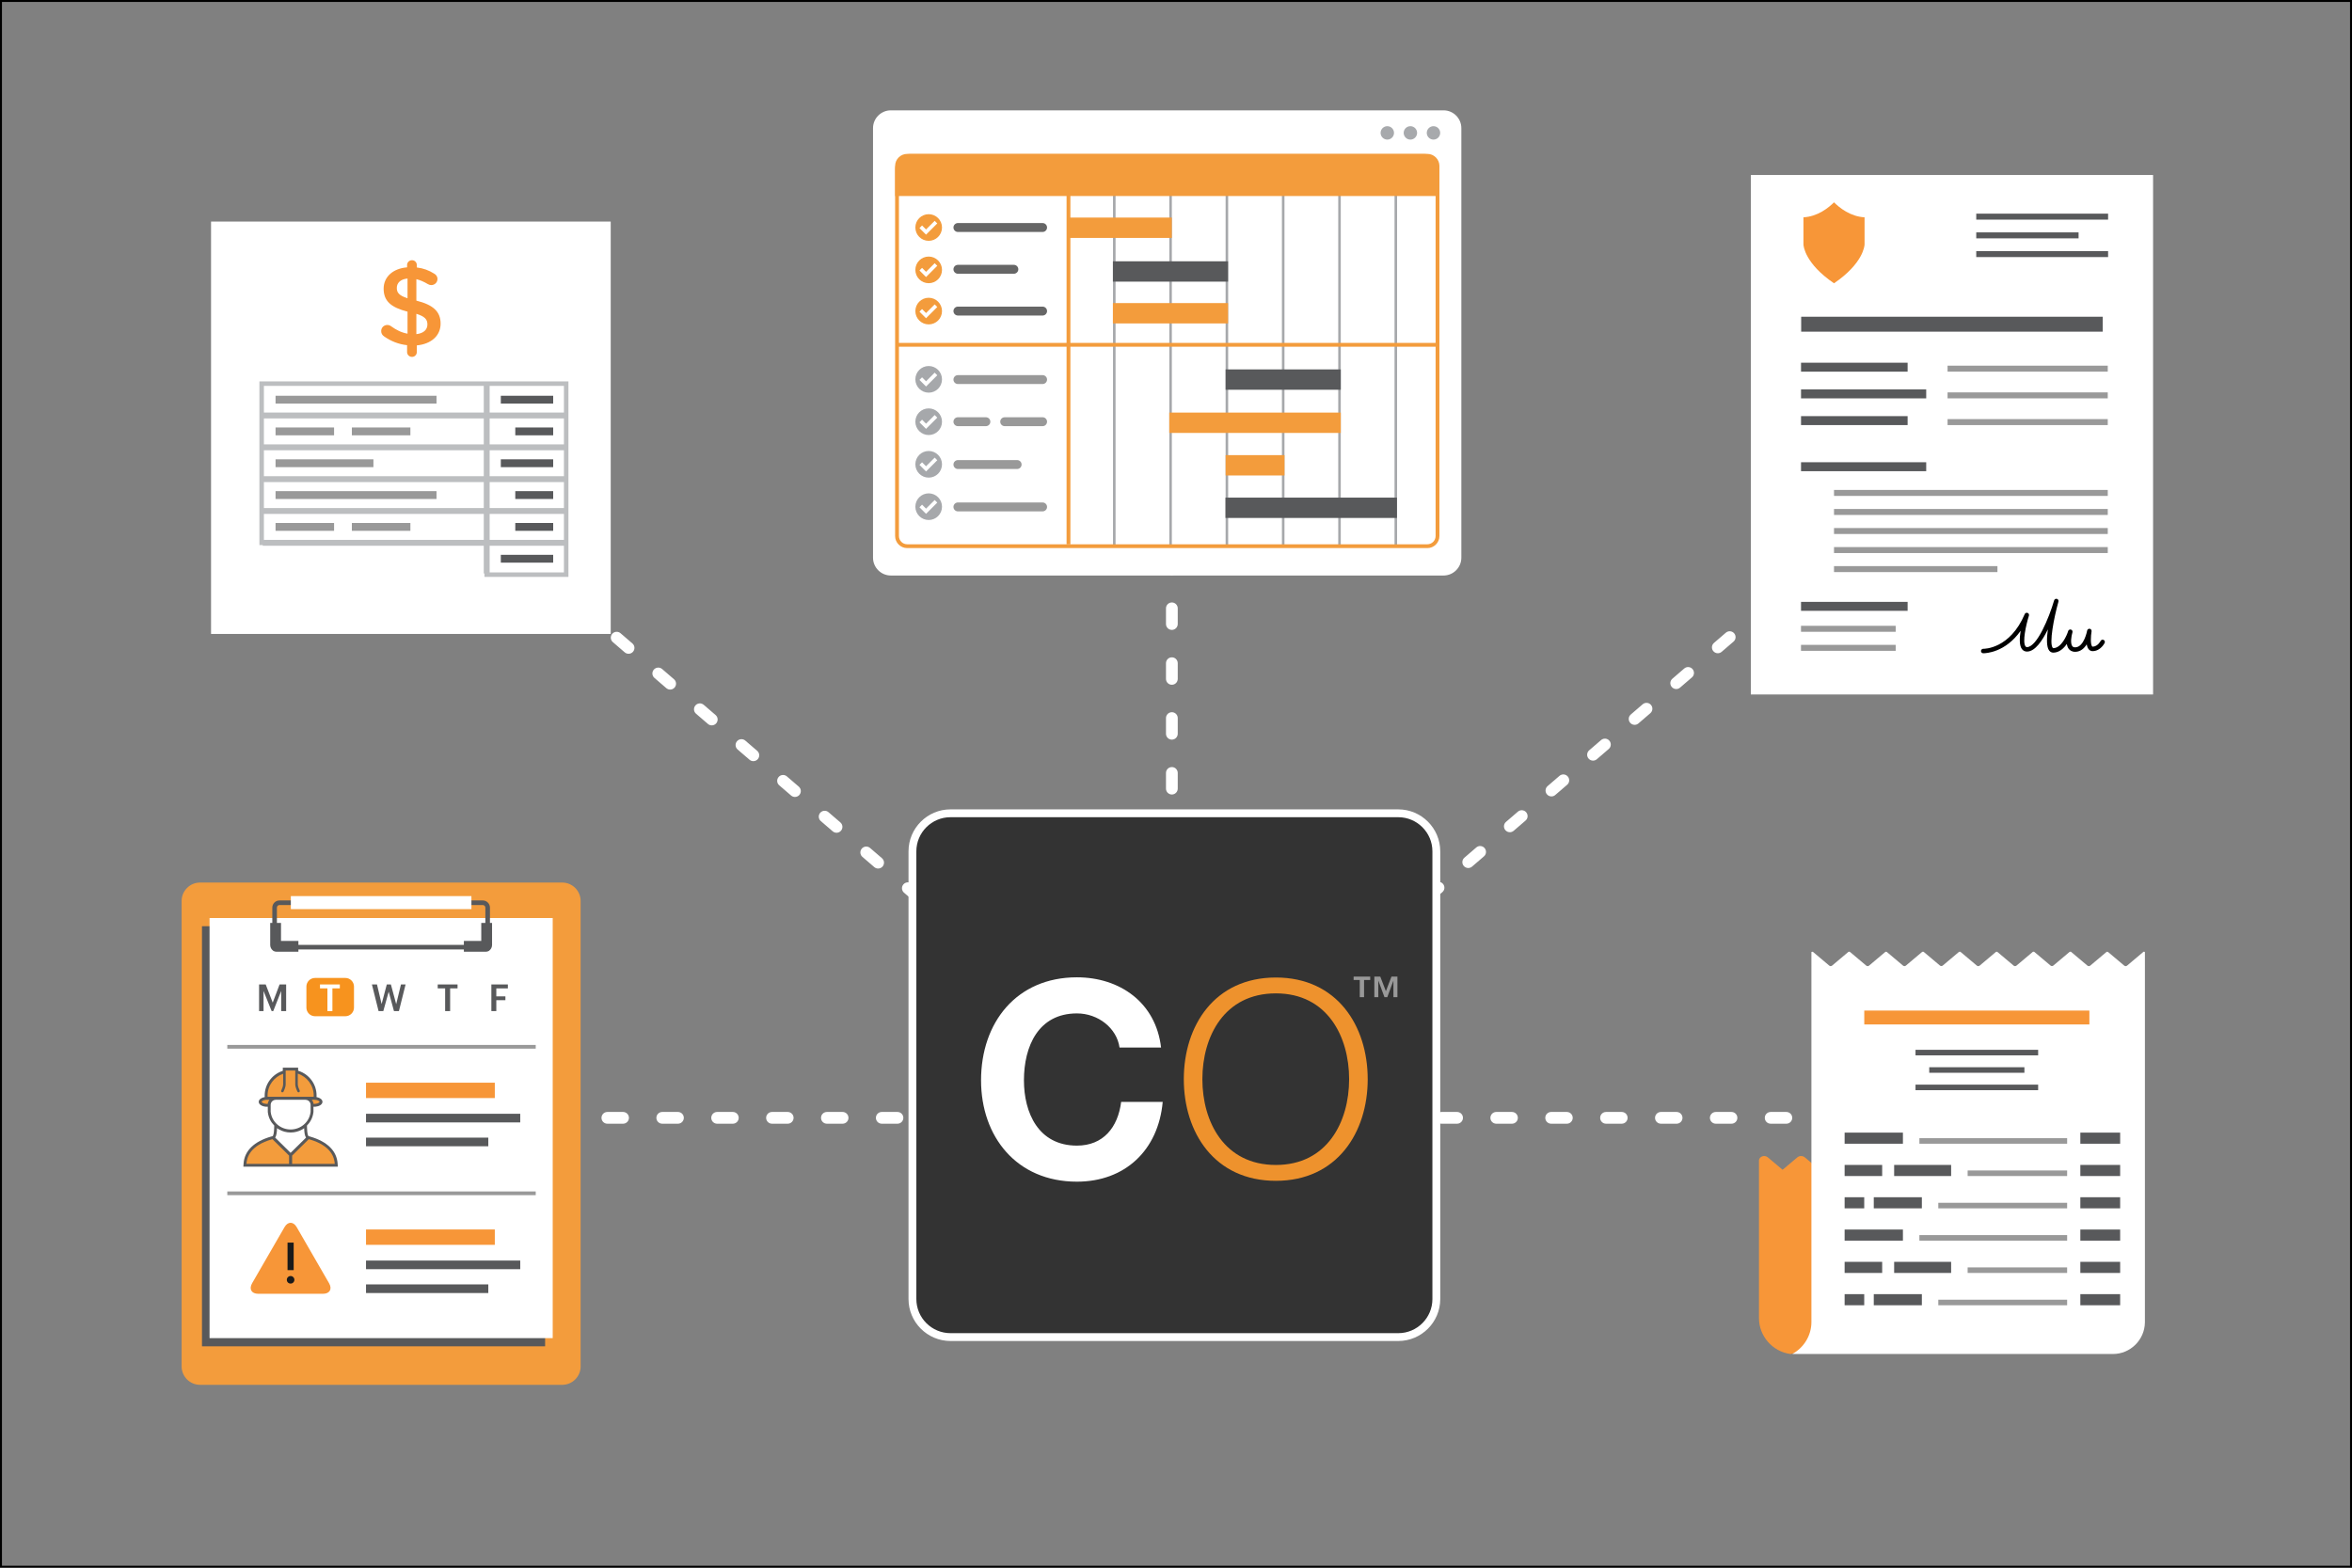 <?xml version="1.0" encoding="utf-8"?>
<!-- Generator: Adobe Illustrator 26.3.1, SVG Export Plug-In . SVG Version: 6.00 Build 0)  -->
<svg version="1.1" id="Layer_1" xmlns="http://www.w3.org/2000/svg" xmlns:xlink="http://www.w3.org/1999/xlink" x="0px" y="0px"
	 viewBox="0 0 600 400" style="enable-background:new 0 0 600 400;" xml:space="preserve">
<rect x="0" y="0" width="600" height="400" fill="#808080" stroke="none"/>
<style type="text/css">
	.st0{fill:#FFFFFF;}
	.st1{fill:#333333;}
	.st2{fill:#EE922D;}
	.st3{fill:#999999;}
	.st4{fill:#58595B;}
	.st5{fill:#F79638;}
	.st6{fill:#F39C3C;}
	.st7{fill:#F7931E;}
	.st8{fill:#1A1A1A;}
	.st9{fill:#3BAEF4;}
	.st10{fill:#BCBEC0;}
	.st11{fill:#A6A8AB;}
	.st12{fill:#666666;}
	.st13{fill:#A7A9AC;}
</style>
<g>
	<g>
		<path d="M600.5,400.5h-601v-401h601V400.5z M0.5,399.5h599V0.5H0.5V399.5z"/>
	</g>
</g>
<g>
	<g>
		<path class="st0" d="M298.29,285.541c-0.347,0-0.695-0.119-0.978-0.363l-3.032-2.609
			c-0.628-0.54-0.699-1.487-0.158-2.115s1.488-0.699,2.115-0.158l3.032,2.609
			c0.628,0.54,0.699,1.487,0.158,2.115C299.13,285.364,298.711,285.541,298.29,285.541z
			 M287.679,276.408c-0.347,0-0.695-0.119-0.978-0.363l-3.032-2.609
			c-0.628-0.54-0.699-1.487-0.158-2.115c0.541-0.627,1.488-0.698,2.115-0.158l3.032,2.609
			c0.628,0.54,0.699,1.487,0.158,2.115C288.52,276.231,288.1,276.408,287.679,276.408z
			 M277.068,267.275c-0.347,0-0.695-0.119-0.979-0.363l-3.031-2.61
			c-0.627-0.541-0.698-1.487-0.158-2.115c0.542-0.629,1.488-0.698,2.116-0.158
			l3.031,2.61c0.627,0.541,0.698,1.487,0.158,2.115
			C277.908,267.099,277.489,267.275,277.068,267.275z M266.457,258.142
			c-0.347,0-0.695-0.119-0.978-0.363l-3.031-2.609c-0.628-0.54-0.699-1.487-0.158-2.115
			c0.541-0.628,1.488-0.699,2.115-0.158l3.031,2.609c0.628,0.54,0.699,1.487,0.158,2.115
			C267.298,257.965,266.878,258.142,266.457,258.142z M255.846,249.009
			c-0.347,0-0.695-0.119-0.978-0.363l-3.031-2.609c-0.628-0.54-0.699-1.487-0.158-2.115
			c0.541-0.627,1.489-0.698,2.115-0.158l3.031,2.609c0.628,0.54,0.699,1.487,0.158,2.115
			C256.687,248.832,256.268,249.009,255.846,249.009z M245.236,239.876
			c-0.347,0-0.695-0.119-0.978-0.363l-3.032-2.609c-0.628-0.54-0.699-1.487-0.158-2.115
			c0.54-0.628,1.488-0.699,2.115-0.158l3.032,2.609c0.628,0.54,0.699,1.487,0.158,2.115
			C246.077,239.699,245.657,239.876,245.236,239.876z M234.625,230.743
			c-0.347,0-0.695-0.119-0.978-0.363l-3.032-2.609c-0.628-0.54-0.699-1.487-0.158-2.115
			s1.488-0.698,2.115-0.158l3.032,2.609c0.628,0.54,0.699,1.487,0.158,2.115
			C235.466,230.566,235.046,230.743,234.625,230.743z M224.014,221.61
			c-0.347,0-0.695-0.119-0.978-0.363l-3.032-2.609c-0.628-0.54-0.699-1.487-0.158-2.115
			s1.489-0.698,2.115-0.158l3.032,2.609c0.628,0.54,0.699,1.487,0.158,2.115
			C224.855,221.434,224.436,221.61,224.014,221.61z M213.403,212.478
			c-0.347,0-0.695-0.119-0.978-0.363l-3.032-2.609c-0.628-0.54-0.699-1.487-0.158-2.115
			c0.541-0.628,1.488-0.699,2.115-0.158l3.032,2.609c0.628,0.54,0.699,1.487,0.158,2.115
			C214.244,212.301,213.825,212.478,213.403,212.478z M202.792,203.345
			c-0.347,0-0.695-0.119-0.978-0.363l-3.032-2.61c-0.628-0.541-0.699-1.487-0.158-2.115
			c0.542-0.628,1.488-0.698,2.115-0.158l3.032,2.61c0.628,0.54,0.699,1.487,0.158,2.115
			C203.633,203.168,203.214,203.345,202.792,203.345z M192.182,194.211
			c-0.347,0-0.695-0.119-0.978-0.363l-3.032-2.609c-0.628-0.54-0.699-1.487-0.158-2.115
			s1.488-0.699,2.115-0.158l3.032,2.609c0.628,0.54,0.699,1.487,0.158,2.115
			C193.022,194.035,192.603,194.211,192.182,194.211z M181.571,185.079
			c-0.347,0-0.695-0.119-0.978-0.363l-3.032-2.609c-0.628-0.54-0.699-1.487-0.158-2.115
			c0.54-0.627,1.488-0.698,2.115-0.158l3.032,2.609c0.628,0.54,0.699,1.487,0.158,2.115
			C182.412,184.902,181.992,185.079,181.571,185.079z M170.96,175.946
			c-0.347,0-0.695-0.12-0.978-0.363l-3.032-2.61c-0.628-0.541-0.699-1.487-0.158-2.115
			c0.541-0.627,1.489-0.697,2.115-0.158l3.032,2.61c0.628,0.541,0.699,1.487,0.158,2.115
			C171.801,175.769,171.381,175.946,170.96,175.946z M160.349,166.812
			c-0.347,0-0.695-0.119-0.978-0.363l-3.032-2.609c-0.628-0.54-0.699-1.487-0.158-2.115
			c0.541-0.627,1.488-0.698,2.115-0.158l3.032,2.609c0.628,0.54,0.699,1.487,0.158,2.115
			C161.19,166.636,160.771,166.812,160.349,166.812z M149.738,157.68
			c-0.347,0-0.695-0.119-0.978-0.363l-3.032-2.609c-0.628-0.54-0.699-1.487-0.158-2.115
			c0.541-0.628,1.488-0.699,2.115-0.158l3.032,2.609c0.628,0.54,0.699,1.487,0.158,2.115
			C150.579,157.503,150.16,157.68,149.738,157.68z"/>
	</g>
</g>
<g>
	<g>
		<path class="st0" d="M300.277,285.405c-0.421,0-0.84-0.177-1.137-0.521
			c-0.541-0.628-0.47-1.574,0.158-2.115l3.032-2.61c0.628-0.542,1.574-0.471,2.115,0.158
			c0.54,0.628,0.47,1.574-0.158,2.115l-3.031,2.61
			C300.972,285.286,300.624,285.405,300.277,285.405z M310.889,276.271
			c-0.422,0-0.841-0.177-1.138-0.521c-0.541-0.628-0.47-1.575,0.158-2.115l3.032-2.609
			c0.63-0.542,1.575-0.468,2.115,0.158c0.541,0.628,0.47,1.575-0.158,2.115
			l-3.032,2.609C311.583,276.152,311.234,276.271,310.889,276.271z M321.5,267.139
			c-0.422,0-0.841-0.177-1.138-0.521c-0.541-0.628-0.47-1.575,0.158-2.115l3.031-2.609
			c0.629-0.542,1.575-0.468,2.115,0.158c0.541,0.628,0.47,1.575-0.158,2.115l-3.031,2.609
			C322.194,267.02,321.846,267.139,321.5,267.139z M332.11,258.006
			c-0.422,0-0.841-0.177-1.138-0.521c-0.541-0.628-0.47-1.575,0.158-2.115l3.032-2.609
			c0.629-0.542,1.576-0.468,2.115,0.158c0.541,0.628,0.47,1.575-0.158,2.115
			l-3.032,2.609C332.805,257.887,332.456,258.006,332.11,258.006z M342.722,248.873
			c-0.422,0-0.841-0.177-1.138-0.521c-0.541-0.628-0.47-1.575,0.158-2.115l3.031-2.609
			c0.63-0.542,1.575-0.468,2.115,0.158c0.541,0.628,0.47,1.575-0.158,2.115l-3.031,2.609
			C343.416,248.754,343.067,248.873,342.722,248.873z M353.332,239.74
			c-0.422,0-0.841-0.177-1.138-0.521c-0.541-0.628-0.47-1.575,0.158-2.115l3.032-2.609
			c0.63-0.542,1.575-0.469,2.115,0.158c0.541,0.628,0.47,1.575-0.158,2.115l-3.032,2.609
			C354.026,239.621,353.678,239.74,353.332,239.74z M363.943,230.607
			c-0.422,0-0.841-0.177-1.138-0.521c-0.541-0.628-0.47-1.575,0.158-2.115l3.031-2.609
			c0.629-0.542,1.575-0.469,2.115,0.158c0.541,0.628,0.47,1.575-0.158,2.115l-3.031,2.609
			C364.638,230.488,364.289,230.607,363.943,230.607z M374.554,221.475
			c-0.422,0-0.841-0.177-1.138-0.521c-0.541-0.628-0.47-1.575,0.158-2.115l3.032-2.609
			c0.629-0.541,1.575-0.469,2.115,0.158c0.541,0.628,0.47,1.575-0.158,2.115l-3.032,2.609
			C375.248,221.355,374.899,221.475,374.554,221.475z M385.165,212.342
			c-0.422,0-0.841-0.177-1.138-0.521c-0.541-0.628-0.47-1.575,0.158-2.115l3.031-2.609
			c0.63-0.541,1.576-0.469,2.115,0.158c0.541,0.628,0.47,1.575-0.158,2.115l-3.031,2.609
			C385.859,212.223,385.511,212.342,385.165,212.342z M395.775,203.209
			c-0.422,0-0.841-0.177-1.138-0.521c-0.541-0.628-0.47-1.575,0.158-2.115l3.032-2.61
			c0.627-0.542,1.574-0.47,2.115,0.158s0.47,1.575-0.158,2.115l-3.032,2.61
			C396.47,203.09,396.121,203.209,395.775,203.209z M406.387,194.076
			c-0.422,0-0.841-0.177-1.138-0.521c-0.541-0.628-0.47-1.575,0.158-2.115l3.031-2.609
			c0.629-0.541,1.575-0.469,2.115,0.158c0.541,0.628,0.47,1.575-0.158,2.115l-3.031,2.609
			C407.081,193.956,406.732,194.076,406.387,194.076z M416.997,184.943
			c-0.422,0-0.841-0.177-1.138-0.521c-0.541-0.628-0.47-1.575,0.158-2.116l3.032-2.609
			c0.629-0.542,1.576-0.469,2.115,0.158c0.541,0.628,0.47,1.575-0.158,2.116l-3.032,2.609
			C417.691,184.824,417.343,184.943,416.997,184.943z M427.608,175.81
			c-0.422,0-0.841-0.177-1.138-0.521c-0.541-0.628-0.47-1.575,0.158-2.115l3.031-2.609
			c0.63-0.541,1.575-0.468,2.115,0.158c0.541,0.628,0.47,1.575-0.158,2.115l-3.031,2.609
			C428.303,175.69,427.954,175.81,427.608,175.81z M438.219,166.677
			c-0.422,0-0.841-0.177-1.138-0.521c-0.541-0.628-0.47-1.575,0.158-2.116l3.032-2.609
			c0.629-0.542,1.575-0.468,2.115,0.158c0.541,0.628,0.47,1.575-0.158,2.116
			l-3.032,2.609C438.913,166.558,438.564,166.677,438.219,166.677z M448.83,157.544
			c-0.422,0-0.841-0.177-1.138-0.521c-0.541-0.628-0.47-1.575,0.158-2.115l3.031-2.609
			c0.629-0.541,1.575-0.468,2.115,0.158c0.541,0.628,0.47,1.575-0.158,2.115l-3.031,2.609
			C449.524,157.424,449.176,157.544,448.83,157.544z"/>
	</g>
</g>
<g>
	<g>
		<path class="st0" d="M298.944,286.719c-0.829,0-1.5-0.672-1.5-1.5v-4c0-0.828,0.671-1.5,1.5-1.5
			s1.5,0.672,1.5,1.5v4C300.444,286.047,299.772,286.719,298.944,286.719z M298.944,272.719
			c-0.829,0-1.5-0.672-1.5-1.5v-4c0-0.828,0.671-1.5,1.5-1.5s1.5,0.672,1.5,1.5v4
			C300.444,272.047,299.772,272.719,298.944,272.719z M298.944,258.719c-0.829,0-1.5-0.672-1.5-1.5v-4
			c0-0.828,0.671-1.5,1.5-1.5s1.5,0.672,1.5,1.5v4C300.444,258.047,299.772,258.719,298.944,258.719z
			 M298.944,244.719c-0.829,0-1.5-0.672-1.5-1.5v-4c0-0.828,0.671-1.5,1.5-1.5s1.5,0.672,1.5,1.5v4
			C300.444,244.047,299.772,244.719,298.944,244.719z M298.944,230.719c-0.829,0-1.5-0.672-1.5-1.5v-4
			c0-0.828,0.671-1.5,1.5-1.5s1.5,0.672,1.5,1.5v4C300.444,230.047,299.772,230.719,298.944,230.719z
			 M298.944,216.719c-0.829,0-1.5-0.672-1.5-1.5v-4c0-0.828,0.671-1.5,1.5-1.5s1.5,0.672,1.5,1.5v4
			C300.444,216.047,299.772,216.719,298.944,216.719z M298.944,202.719c-0.829,0-1.5-0.672-1.5-1.5v-4
			c0-0.829,0.671-1.5,1.5-1.5s1.5,0.671,1.5,1.5v4C300.444,202.047,299.772,202.719,298.944,202.719z
			 M298.944,188.719c-0.829,0-1.5-0.671-1.5-1.5v-4c0-0.829,0.671-1.5,1.5-1.5s1.5,0.671,1.5,1.5v4
			C300.444,188.047,299.772,188.719,298.944,188.719z M298.944,174.719c-0.829,0-1.5-0.671-1.5-1.5v-4
			c0-0.829,0.671-1.5,1.5-1.5s1.5,0.671,1.5,1.5v4C300.444,174.047,299.772,174.719,298.944,174.719z
			 M298.944,160.719c-0.829,0-1.5-0.671-1.5-1.5v-4c0-0.829,0.671-1.5,1.5-1.5s1.5,0.671,1.5,1.5v4
			C300.444,160.047,299.772,160.719,298.944,160.719z M298.944,146.719c-0.829,0-1.5-0.671-1.5-1.5v-4
			c0-0.829,0.671-1.5,1.5-1.5s1.5,0.671,1.5,1.5v4C300.444,146.047,299.772,146.719,298.944,146.719z
			 M298.944,132.719c-0.829,0-1.5-0.671-1.5-1.5v-4c0-0.829,0.671-1.5,1.5-1.5s1.5,0.671,1.5,1.5v4
			C300.444,132.047,299.772,132.719,298.944,132.719z M298.944,118.719c-0.829,0-1.5-0.671-1.5-1.5v-4
			c0-0.829,0.671-1.5,1.5-1.5s1.5,0.671,1.5,1.5v4C300.444,118.047,299.772,118.719,298.944,118.719z
			 M298.944,104.719c-0.829,0-1.5-0.671-1.5-1.5v-1.241c0-0.829,0.671-1.5,1.5-1.5s1.5,0.671,1.5,1.5
			v1.241C300.444,104.047,299.772,104.719,298.944,104.719z"/>
	</g>
</g>
<g>
	<g>
		<path class="st0" d="M298.944,286.719h-4c-0.829,0-1.5-0.672-1.5-1.5s0.671-1.5,1.5-1.5h4
			c0.829,0,1.5,0.672,1.5,1.5S299.772,286.719,298.944,286.719z M284.944,286.719h-4
			c-0.829,0-1.5-0.672-1.5-1.5s0.671-1.5,1.5-1.5h4c0.829,0,1.5,0.672,1.5,1.5
			S285.772,286.719,284.944,286.719z M270.944,286.719h-4c-0.829,0-1.5-0.672-1.5-1.5s0.671-1.5,1.5-1.5h4
			c0.829,0,1.5,0.672,1.5,1.5S271.772,286.719,270.944,286.719z M256.944,286.719h-4
			c-0.829,0-1.5-0.672-1.5-1.5s0.671-1.5,1.5-1.5h4c0.829,0,1.5,0.672,1.5,1.5
			S257.772,286.719,256.944,286.719z M242.944,286.719h-4c-0.829,0-1.5-0.672-1.5-1.5s0.671-1.5,1.5-1.5h4
			c0.829,0,1.5,0.672,1.5,1.5S243.772,286.719,242.944,286.719z M228.944,286.719h-4
			c-0.829,0-1.5-0.672-1.5-1.5s0.671-1.5,1.5-1.5h4c0.829,0,1.5,0.672,1.5,1.5
			S229.772,286.719,228.944,286.719z M214.944,286.719h-4c-0.829,0-1.5-0.672-1.5-1.5s0.671-1.5,1.5-1.5h4
			c0.829,0,1.5,0.672,1.5,1.5S215.772,286.719,214.944,286.719z M200.944,286.719h-4
			c-0.829,0-1.5-0.672-1.5-1.5s0.671-1.5,1.5-1.5h4c0.829,0,1.5,0.672,1.5,1.5
			S201.772,286.719,200.944,286.719z M186.944,286.719h-4c-0.829,0-1.5-0.672-1.5-1.5s0.671-1.5,1.5-1.5h4
			c0.829,0,1.5,0.672,1.5,1.5S187.772,286.719,186.944,286.719z M172.944,286.719h-4
			c-0.829,0-1.5-0.672-1.5-1.5s0.671-1.5,1.5-1.5h4c0.829,0,1.5,0.672,1.5,1.5
			S173.772,286.719,172.944,286.719z M158.944,286.719h-4c-0.829,0-1.5-0.672-1.5-1.5s0.671-1.5,1.5-1.5h4
			c0.829,0,1.5,0.672,1.5,1.5S159.772,286.719,158.944,286.719z M144.944,286.719h-4
			c-0.829,0-1.5-0.672-1.5-1.5s0.671-1.5,1.5-1.5h4c0.829,0,1.5,0.672,1.5,1.5
			S145.772,286.719,144.944,286.719z M130.944,286.719h-4c-0.829,0-1.5-0.672-1.5-1.5s0.671-1.5,1.5-1.5h4
			c0.829,0,1.5,0.672,1.5,1.5S131.772,286.719,130.944,286.719z M116.944,286.719h-2.117
			c-0.829,0-1.5-0.672-1.5-1.5s0.671-1.5,1.5-1.5h2.117c0.829,0,1.5,0.672,1.5,1.5
			S117.772,286.719,116.944,286.719z"/>
	</g>
</g>
<g>
	<g>
		<path class="st0" d="M483.704,286.719h-4c-0.828,0-1.5-0.672-1.5-1.5s0.672-1.5,1.5-1.5h4
			c0.828,0,1.5,0.672,1.5,1.5S484.532,286.719,483.704,286.719z M469.704,286.719h-4
			c-0.828,0-1.5-0.672-1.5-1.5s0.672-1.5,1.5-1.5h4c0.828,0,1.5,0.672,1.5,1.5
			S470.532,286.719,469.704,286.719z M455.704,286.719h-4c-0.828,0-1.5-0.672-1.5-1.5s0.672-1.5,1.5-1.5h4
			c0.828,0,1.5,0.672,1.5,1.5S456.532,286.719,455.704,286.719z M441.704,286.719h-4
			c-0.828,0-1.5-0.672-1.5-1.5s0.672-1.5,1.5-1.5h4c0.828,0,1.5,0.672,1.5,1.5
			S442.532,286.719,441.704,286.719z M427.704,286.719h-4c-0.828,0-1.5-0.672-1.5-1.5s0.672-1.5,1.5-1.5h4
			c0.828,0,1.5,0.672,1.5,1.5S428.532,286.719,427.704,286.719z M413.704,286.719h-4
			c-0.828,0-1.5-0.672-1.5-1.5s0.672-1.5,1.5-1.5h4c0.828,0,1.5,0.672,1.5,1.5
			S414.532,286.719,413.704,286.719z M399.704,286.719h-4c-0.828,0-1.5-0.672-1.5-1.5s0.672-1.5,1.5-1.5h4
			c0.828,0,1.5,0.672,1.5,1.5S400.532,286.719,399.704,286.719z M385.704,286.719h-4
			c-0.828,0-1.5-0.672-1.5-1.5s0.672-1.5,1.5-1.5h4c0.828,0,1.5,0.672,1.5,1.5
			S386.532,286.719,385.704,286.719z M371.704,286.719h-4c-0.828,0-1.5-0.672-1.5-1.5s0.672-1.5,1.5-1.5h4
			c0.828,0,1.5,0.672,1.5,1.5S372.532,286.719,371.704,286.719z M357.704,286.719h-4
			c-0.828,0-1.5-0.672-1.5-1.5s0.672-1.5,1.5-1.5h4c0.828,0,1.5,0.672,1.5,1.5
			S358.532,286.719,357.704,286.719z M343.704,286.719h-4c-0.828,0-1.5-0.672-1.5-1.5s0.672-1.5,1.5-1.5h4
			c0.828,0,1.5,0.672,1.5,1.5S344.532,286.719,343.704,286.719z M329.704,286.719h-4
			c-0.828,0-1.5-0.672-1.5-1.5s0.672-1.5,1.5-1.5h4c0.828,0,1.5,0.672,1.5,1.5
			S330.532,286.719,329.704,286.719z M315.704,286.719h-4c-0.828,0-1.5-0.672-1.5-1.5s0.672-1.5,1.5-1.5h4
			c0.828,0,1.5,0.672,1.5,1.5S316.532,286.719,315.704,286.719z M301.704,286.719h-2.117
			c-0.829,0-1.5-0.672-1.5-1.5s0.671-1.5,1.5-1.5h2.117c0.828,0,1.5,0.672,1.5,1.5
			S302.532,286.719,301.704,286.719z"/>
	</g>
</g>
<g>
	<g>
		<g>
			<path class="st1" d="M242.472,341.161c-5.354,0-9.708-4.355-9.708-9.709V217.223
				c0-5.353,4.355-9.708,9.708-9.708h114.23c5.353,0,9.708,4.355,9.708,9.708v114.229
				c0,5.354-4.355,9.709-9.708,9.709H242.472z"/>
		</g>
		<g>
			<path class="st0" d="M356.702,208.514c4.802,0,8.709,3.907,8.709,8.708v114.23
				c0,4.802-3.907,8.709-8.709,8.709H242.472c-4.802,0-8.708-3.907-8.708-8.709V217.222
				c0-4.802,3.907-8.708,8.708-8.708H356.702 M356.702,206.514H242.472
				c-5.904,0-10.708,4.804-10.708,10.708v114.23c0,5.905,4.804,10.709,10.708,10.709h114.23
				c5.905,0,10.709-4.804,10.709-10.709V217.222
				C367.411,211.318,362.607,206.514,356.702,206.514L356.702,206.514z"/>
		</g>
	</g>
</g>
<g>
	<g>
		<path class="st0" d="M274.724,292.307c-9.821,0-13.515-8.36-13.515-16.663
			c0-8.708,3.694-17.069,13.515-17.069c5.43,0,10.173,3.756,10.872,8.707h10.593
			c-1.329-11.496-10.525-17.916-21.465-17.916c-15.398,0-24.456,11.513-24.456,26.278
			c0,14.364,9.059,25.862,24.456,25.862c12.198,0,20.767-7.95,21.885-20.359h-10.599
			C285.18,287.705,281.414,292.307,274.724,292.307z"/>
	</g>
</g>
<g>
	<g>
		<path class="st2" d="M325.48,249.416c-15.684,0-23.489,12.339-23.489,25.936
			c0,13.591,7.805,25.938,23.489,25.938c15.617,0,23.426-12.347,23.426-25.938
			C348.906,261.755,341.098,249.416,325.48,249.416z M325.48,297.243
			c-13.175,0-18.752-11.015-18.752-21.891c0-10.876,5.577-21.891,18.752-21.891
			c13.112,0,18.685,11.014,18.685,21.891C344.165,286.228,338.592,297.243,325.48,297.243z"/>
	</g>
</g>
<g>
	<g>
		<path class="st3" d="M346.879,250.046h-1.568v-0.869h4.235v0.869h-1.568v4.391h-1.1V250.046z
			 M355.466,250.277h-0.024l-1.542,4.161h-0.716l-1.542-4.161h-0.028v4.161h-1.018v-5.26
			h1.518l1.429,3.725l1.427-3.725h1.52v5.26h-1.024V250.277z"/>
	</g>
</g>
<g>
	<g>
		<g>
			<g>
				<rect x="446.637" y="44.651" class="st0" width="102.616" height="132.544"/>
			</g>
		</g>
	</g>
	<g>
		<g>
			<g>
				<rect x="504.144" y="54.515" class="st4" width="33.637" height="1.524"/>
			</g>
		</g>
	</g>
	<g>
		<g>
			<g>
				<rect x="504.144" y="64.069" class="st4" width="33.637" height="1.524"/>
			</g>
		</g>
	</g>
	<g>
		<g>
			<g>
				<rect x="504.144" y="59.292" class="st4" width="26.105" height="1.524"/>
			</g>
		</g>
	</g>
	<g>
		<g>
			<g>
				<rect x="459.445" y="92.546" class="st4" width="27.192" height="2.285"/>
			</g>
		</g>
	</g>
	<g>
		<g>
			<g>
				<rect x="459.445" y="99.361" class="st4" width="31.935" height="2.285"/>
			</g>
		</g>
	</g>
	<g>
		<g>
			<g>
				<rect x="459.445" y="117.941" class="st4" width="31.935" height="2.285"/>
			</g>
		</g>
	</g>
	<g>
		<g>
			<g>
				<rect x="459.445" y="106.177" class="st4" width="27.192" height="2.285"/>
			</g>
		</g>
	</g>
	<g>
		<g>
			<g>
				<rect x="459.445" y="153.57" class="st4" width="27.192" height="2.285"/>
			</g>
		</g>
	</g>
	<g>
		<g>
			<g>
				<rect x="496.829" y="93.302" class="st3" width="40.866" height="1.524"/>
			</g>
		</g>
	</g>
	<g>
		<g>
			<g>
				<rect x="496.829" y="100.118" class="st3" width="40.866" height="1.524"/>
			</g>
		</g>
	</g>
	<g>
		<g>
			<g>
				<rect x="496.829" y="106.938" class="st3" width="40.866" height="1.524"/>
			</g>
		</g>
	</g>
	<g>
		<g>
			<g>
				<rect x="467.859" y="125.01" class="st3" width="69.836" height="1.524"/>
			</g>
		</g>
	</g>
	<g>
		<g>
			<g>
				<rect x="467.859" y="129.868" class="st3" width="69.836" height="1.524"/>
			</g>
		</g>
	</g>
	<g>
		<g>
			<g>
				<rect x="467.859" y="134.727" class="st3" width="69.836" height="1.524"/>
			</g>
		</g>
	</g>
	<g>
		<g>
			<g>
				<rect x="467.859" y="139.585" class="st3" width="69.836" height="1.524"/>
			</g>
		</g>
	</g>
	<g>
		<g>
			<g>
				<rect x="467.859" y="144.444" class="st3" width="41.692" height="1.524"/>
			</g>
		</g>
	</g>
	<g>
		<g>
			<g>
				<rect x="459.436" y="159.679" class="st3" width="24.158" height="1.524"/>
			</g>
		</g>
	</g>
	<g>
		<g>
			<g>
				<rect x="459.436" y="164.538" class="st3" width="24.158" height="1.524"/>
			</g>
		</g>
	</g>
	<g>
		<g>
			<g>
				<path d="M505.965,166.681c-0.025,0-0.043-0-0.054-0
					c-0.315-0.008-0.565-0.269-0.558-0.585c0.007-0.315,0.278-0.549,0.583-0.558l0,0
					c0.28,0.015,6.809,0.019,10.577-8.845c0.119-0.28,0.438-0.419,0.724-0.312
					c0.286,0.106,0.439,0.417,0.347,0.708c-0.775,2.456-1.696,6.757-0.868,7.842
					c0.104,0.137,0.225,0.189,0.416,0.181c2.498-0.096,5.547-7.362,6.882-11.92
					c0.088-0.301,0.404-0.473,0.706-0.389c0.302,0.087,0.478,0.401,0.393,0.703
					c-1.169,4.18-2.395,10.6-1.462,11.782c0.066,0.083,0.116,0.1,0.193,0.094
					c2.011-0.077,3.388-3.176,3.748-4.364c0.002-0.006,0.004-0.013,0.006-0.02
					c0,0,0,0,0,0c0.1-0.289,0.411-0.45,0.706-0.361
					c0.302,0.092,0.472,0.411,0.381,0.713c-0,0-0,0-0,0
					c-0.299,0.99-0.572,2.819-0.032,3.518c0.106,0.137,0.302,0.318,0.789,0.299
					c2.216-0.085,2.987-4.224,2.994-4.266c0-0.001,0-0.001,0-0.002
					c0.054-0.31,0.349-0.516,0.659-0.465c0.31,0.053,0.519,0.347,0.467,0.658
					c-0,0-0,0-0,0c0,0.001-0,0.001-0,0.002
					c-0.211,1.238-0.311,3.313,0.147,3.835c0.048,0.055,0.084,0.077,0.153,0.068
					c1.306-0.05,2-1.442,2.007-1.456c0.138-0.283,0.48-0.402,0.763-0.265
					c0.283,0.137,0.403,0.476,0.267,0.76c-0.04,0.083-0.992,2.026-2.993,2.103
					c-0.417,0.018-0.781-0.142-1.057-0.457c-0.272-0.31-0.432-0.768-0.521-1.281
					c-0.628,1.004-1.542,1.857-2.843,1.907c-0.936,0.036-1.462-0.384-1.738-0.743
					c-0.271-0.351-0.421-0.795-0.493-1.268c-0.783,1.131-1.897,2.169-3.368,2.225
					c-0.455,0.022-0.847-0.165-1.134-0.529c-0.705-0.893-0.658-3.076-0.337-5.409
					c-1.404,2.9-3.24,5.589-5.241,5.666c-0.565,0.025-1.038-0.196-1.369-0.63
					c-0.709-0.929-0.633-2.844-0.332-4.677C511.558,166.503,506.583,166.681,505.965,166.681z"
					/>
			</g>
		</g>
	</g>
	<g>
		<g>
			<g>
				<rect x="459.483" y="80.817" class="st4" width="76.923" height="3.809"/>
			</g>
		</g>
	</g>
	<g>
		<g>
			<g>
				<path class="st5" d="M467.859,72.281c-7.431-5.053-7.778-9.535-7.794-9.889l0.006-0.068
					l-0.006-0.001v-6.878c3.625-0.177,6.428-2.455,7.794-3.821
					c1.365,1.365,4.17,3.644,7.794,3.821v6.949
					C475.636,62.759,475.278,67.235,467.859,72.281z"/>
			</g>
		</g>
	</g>
</g>
<g>
	<g>
		<g>
			<path class="st6" d="M148.12,348.652c0,2.58-2.111,4.691-4.691,4.691H51.026
				c-2.58,0-4.691-2.111-4.691-4.691V229.879c0-2.58,2.111-4.691,4.691-4.691h92.403
				c2.58,0,4.691,2.111,4.691,4.691V348.652z"/>
		</g>
	</g>
	<g>
		<g>
			<rect x="51.524" y="236.326" class="st4" width="87.536" height="107.19"/>
		</g>
	</g>
	<g>
		<g>
			<rect x="53.46" y="234.237" class="st0" width="87.536" height="107.19"/>
		</g>
	</g>
	<g>
		<g>
			<g>
				<path class="st4" d="M123.159,230.923c0.356,0,0.657,0.301,0.657,0.657v8.847
					c0,0.356-0.301,0.657-0.657,0.657H71.297c-0.356,0-0.657-0.301-0.657-0.657v-8.847
					c0-0.356,0.301-0.657,0.657-0.657H123.159 M123.159,229.75H71.297
					c-1.006,0-1.83,0.823-1.83,1.829v8.847c0,1.006,0.823,1.829,1.83,1.829h51.862
					c1.006,0,1.83-0.823,1.83-1.829v-8.847C124.988,230.573,124.165,229.75,123.159,229.75
					L123.159,229.75z"/>
			</g>
		</g>
	</g>
	<g>
		<g>
			<g>
				<path class="st4" d="M71.685,240.076v-4.589H68.931v5.243v0.232v0.233h0.007
					c0.02,0.527,0.265,0.975,0.622,1.273c0.062,0.054,0.12,0.117,0.188,0.157
					c0.023,0.01,0.042,0.024,0.065,0.033c0.001,0,0.002,0,0.002,0
					c0.198,0.103,0.412,0.17,0.644,0.171v0.001h0.189h0.349h5.127v-2.754H71.685z"/>
			</g>
		</g>
		<g>
			<g>
				<path class="st4" d="M122.771,240.076v-4.589h2.754v5.243v0.232v0.233h-0.007
					c-0.02,0.527-0.265,0.975-0.622,1.273c-0.062,0.054-0.12,0.117-0.188,0.157
					c-0.023,0.01-0.042,0.024-0.065,0.033c-0.001,0-0.002,0-0.003,0.001
					c-0.197,0.103-0.411,0.17-0.643,0.171v0.001h-0.189h-0.349h-5.127v-2.754H122.771z"/>
			</g>
		</g>
	</g>
	<g>
		<g>
			<rect x="74.196" y="228.641" class="st0" width="46.064" height="3.323"/>
		</g>
	</g>
	<g>
		<g>
			<rect x="93.371" y="284.184" class="st4" width="39.344" height="2.202"/>
		</g>
	</g>
	<g>
		<g>
			<rect x="93.371" y="290.27" class="st4" width="31.195" height="2.202"/>
		</g>
	</g>
	<g>
		<g>
			<g>
				<path class="st7" d="M90.303,257.1c0,1.207-0.988,2.195-2.195,2.195h-7.749
					c-1.207,0-2.195-0.988-2.195-2.195v-5.379c0-1.207,0.988-2.195,2.195-2.195h7.749
					c1.207,0,2.195,0.988,2.195,2.195V257.1z"/>
			</g>
		</g>
		<g>
			<g>
				<path class="st4" d="M66.092,251.186h1.692l1.788,4.641l1.749-4.641h1.674v6.8h-1.265v-5.136
					l-2.026,5.136h-0.409l-2.064-5.136v5.136H66.092V251.186z"/>
			</g>
		</g>
		<g>
			<g>
				<path class="st0" d="M83.524,252.185h-1.892v-0.999h5.059v0.999h-1.892v5.801h-1.274V252.185z"/>
			</g>
		</g>
		<g>
			<g>
				<path class="st4" d="M94.878,251.186h1.294l1.179,4.993l1.322-4.993h1.046l1.351,5.021
					l1.217-5.021h1.179l-1.702,6.8h-1.264l-1.341-4.955l-1.379,4.955h-1.207L94.878,251.186
					z"/>
			</g>
		</g>
		<g>
			<g>
				<path class="st4" d="M113.555,252.185h-1.892v-0.999h5.059v0.999h-1.892v5.801h-1.274V252.185z"
					/>
			</g>
		</g>
		<g>
			<g>
				<path class="st4" d="M125.347,251.186h4.213v1.008h-2.948v2.026h2.32v0.98h-2.32v2.786
					h-1.264V251.186z"/>
			</g>
		</g>
	</g>
	<g>
		<g>
			<rect x="93.371" y="276.253" class="st5" width="32.856" height="3.92"/>
		</g>
	</g>
	<g>
		<g>
			<rect x="93.371" y="321.634" class="st4" width="39.344" height="2.202"/>
		</g>
	</g>
	<g>
		<g>
			<rect x="93.371" y="327.719" class="st4" width="31.195" height="2.202"/>
		</g>
	</g>
	<g>
		<g>
			<rect x="93.371" y="313.703" class="st5" width="32.856" height="3.92"/>
		</g>
	</g>
	<g>
		<g>
			<rect x="57.985" y="266.617" class="st3" width="78.68" height="0.951"/>
		</g>
	</g>
	<g>
		<g>
			<rect x="57.985" y="303.999" class="st3" width="78.68" height="0.951"/>
		</g>
	</g>
	<g>
		<g>
			<g>
				<path class="st4" d="M86.131,296.904c-0.219-3.262-2.655-5.652-7.047-6.913l-0.401-0.115
					l-0.018-0.025c-0.07-0.1-0.301-0.541-0.341-2.013l-0.018-0.647
					c0.864-0.866,1.459-2.002,1.634-3.29c0.009-0.052,0.026-0.194,0.026-0.194v-1.319
					h0.275c0.091,0,0.175-0.006,0.279-0.015c0.844-0.074,1.742-0.532,1.742-1.238
					c0-0.631-0.714-1.053-1.419-1.192c-0.034-0.007-0.067-0.004-0.101-0.01l0.007-0.146
					c0.006-0.084,0.011-0.167,0.011-0.252c0-2.868-1.835-5.396-4.566-6.289l-0.141-0.046
					v-0.784h-3.908v0.812l-0.151,0.052c-2.676,0.921-4.473,3.435-4.473,6.256
					c0,0.084,0.005,0.168,0.011,0.25l0.007,0.144c-0.032,0.005-0.062,0.003-0.094,0.009
					c-0.694,0.131-1.442,0.561-1.442,1.196c0,0.713,0.909,1.171,1.782,1.241
					c0.077,0.006,0.154,0.012,0.238,0.012h0.293l0.002,1.348
					c0.005,0.054,0.013,0.107,0.03,0.217c0.171,1.255,0.757,2.372,1.61,3.229
					l-0.017,0.645c-0.039,1.479-0.271,1.922-0.341,2.023l-0.019,0.028l-0.399,0.112
					c-4.393,1.261-6.83,3.652-7.047,6.914l-0.051,0.78h11.704h0.689h11.706L86.131,296.904z
					"/>
			</g>
		</g>
		<g>
			<g>
				<g>
					<path class="st6" d="M69.496,290.662c-0.035,0.01-0.072,0.021-0.112,0.032
						c-5.638,1.618-6.412,4.656-6.518,6.259h10.881v-2.1L69.496,290.662z"/>
				</g>
			</g>
			<g>
				<g>
					<path class="st0" d="M70.338,280.615c-0.255,0-0.492,0.077-0.693,0.206
						c-0.291,0.187-0.501,0.486-0.57,0.837c-0.016,0.08-0.027,0.162-0.027,0.247v0.527
						v0.046v0.252v0.941c0.006,0.063,0.019,0.123,0.027,0.185
						c0.331,2.44,2.473,4.332,5.066,4.333c2.593-0.001,4.735-1.893,5.066-4.333
						c0.008-0.062,0.021-0.122,0.027-0.185v-0.941v-0.252v-0.046v-0.527
						c0-0.085-0.011-0.167-0.027-0.247c-0.069-0.35-0.279-0.65-0.57-0.837
						c-0.201-0.129-0.437-0.206-0.693-0.206h-3.804H70.338z"/>
				</g>
			</g>
			<g>
				<g>
					<path class="st6" d="M80.03,279.537c0-2.609-1.707-4.824-4.062-5.595v2.743
						c0,0.488,0.347,1.29,0.481,1.558c0.079,0.159,0.015,0.353-0.144,0.432
						c-0.046,0.023-0.095,0.034-0.144,0.034c-0.118,0-0.232-0.065-0.288-0.178
						c-0.022-0.045-0.549-1.106-0.549-1.846v-2.917v-0.619h-1.182h-0.082h-1.182v0.64v2.897
						c0,0.74-0.526,1.801-0.549,1.846c-0.057,0.113-0.17,0.178-0.288,0.178
						c-0.048,0-0.098-0.011-0.144-0.034c-0.159-0.08-0.224-0.273-0.144-0.432
						c0.134-0.268,0.481-1.07,0.481-1.558v-2.713c-2.311,0.795-3.979,2.986-3.979,5.564
						c0,0.103,0.01,0.203,0.015,0.305h2.069h0.031h3.773h3.773h0.031h2.069
						C80.02,279.74,80.03,279.64,80.03,279.537z"/>
				</g>
			</g>
			<g>
				<g>
					<path class="st6" d="M80.701,280.662c-0.138-0.027-0.289-0.047-0.459-0.047h-0.316h-0.375
						c0.109,0.135,0.199,0.285,0.271,0.444c0.085,0.187,0.145,0.387,0.171,0.598h0.248
						c0.076,0,0.145-0.006,0.215-0.013c0.693-0.06,1.074-0.391,1.074-0.509
						C81.531,281.033,81.238,280.767,80.701,280.662z"/>
				</g>
			</g>
			<g>
				<g>
					<path class="st6" d="M68.025,280.615c-0.164,0-0.309,0.018-0.443,0.044
						c-0.547,0.103-0.846,0.373-0.846,0.477c0,0.119,0.387,0.453,1.091,0.51
						c0.065,0.005,0.128,0.012,0.198,0.012h0.265c0.026-0.211,0.086-0.412,0.171-0.598
						c0.073-0.159,0.163-0.309,0.271-0.444h-0.375H68.025z"/>
				</g>
			</g>
			<g>
				<g>
					<path class="st0" d="M77.087,288.189c-0.867,0.491-1.872,0.773-2.946,0.774
						c-1.073-0.001-2.079-0.283-2.946-0.774c-0.182-0.103-0.354-0.221-0.523-0.342
						c-0.026,0.969-0.142,1.949-0.473,2.423l3.933,3.879l3.933-3.879
						c-0.33-0.472-0.447-1.447-0.473-2.412C77.429,287.974,77.263,288.089,77.087,288.189z"/>
				</g>
			</g>
			<g>
				<g>
					<path class="st6" d="M78.882,290.694c-0.04-0.011-0.077-0.022-0.112-0.032l-4.25,4.192
						v2.1h10.881C85.294,295.35,84.52,292.312,78.882,290.694z"/>
				</g>
			</g>
		</g>
	</g>
	<g>
		<g>
			<g>
				<path class="st5" d="M75.685,313.105c-0.853-1.478-2.25-1.478-3.103,0l-8.269,14.322
					c-0.853,1.478-0.155,2.687,1.552,2.687H82.402c1.707,0,2.405-1.209,1.552-2.687
					L75.685,313.105z"/>
			</g>
		</g>
		<g>
			<g>
				<g>
					<rect x="73.35" y="317.058" class="st8" width="1.567" height="7.019"/>
				</g>
			</g>
			<g>
				<g>
					<path class="st8" d="M74.813,325.865c-0.19-0.19-0.416-0.285-0.68-0.285
						s-0.491,0.095-0.68,0.285c-0.19,0.19-0.285,0.414-0.285,0.673
						c0,0.278,0.092,0.509,0.277,0.694c0.185,0.185,0.415,0.277,0.688,0.277
						c0.268,0,0.495-0.092,0.68-0.277c0.19-0.19,0.285-0.419,0.285-0.687
						C75.098,326.281,75.003,326.055,74.813,325.865z"/>
				</g>
			</g>
		</g>
	</g>
</g>
<g>
	<g>
		<g>
			<g>
				<path class="st9" d="M461.538,300.83v30.027h0.001l0-30.675l-0.033,0.028
					C461.521,300.416,461.538,300.621,461.538,300.83z"/>
			</g>
		</g>
	</g>
	<g>
		<g>
			<path class="st5" d="M464.749,299.196l-0.558-0.006v-0l0.555-0.041l-0.092-1.089l-0.477,0.409
				l-3.784-3.185c-0.467-0.394-1.336-0.442-1.86-0.001l-3.788,3.189l-3.787-3.188
				c-0.133-0.112-0.276-0.176-0.372-0.214c-0.532-0.213-1.072-0.103-1.446,0.213
				c-0.294,0.248-0.448,0.601-0.422,0.929l-0.001,40.109c0,4.571,3.419,8.503,7.952,9.147
				l0.079,0.012l0.078-0.012c4.534-0.644,7.952-4.576,7.952-9.147v-36.512
				C464.779,299.602,464.764,299.399,464.749,299.196z"/>
		</g>
	</g>
	<g>
		<g>
			<g>
				<path class="st0" d="M546.76,242.892l-4.144,3.49c-0.207,0.175-0.51,0.175-0.717,0
					l-4.132-3.478c-0.008-0.006-0.016-0.014-0.025-0.022
					c-0.096-0.068-0.28-0.063-0.368,0.005c-0.009,0.009-0.016,0.016-0.017,0.017
					l-4.132,3.478c-0.207,0.175-0.51,0.175-0.717,0l-4.129-3.476
					c-0.02-0.017-0.046-0.043-0.064-0.063c0.007,0.01-0.052-0.008-0.114-0.011
					c-0.017,0.001-0.031,0.002-0.046,0.002c-0.016,0-0.033-0.001-0.05-0.002
					c-0.065,0.005-0.125,0.026-0.166,0.06l-4.124,3.472c-0.207,0.175-0.51,0.175-0.717,0
					l-4.125-3.472c-0.05-0.043-0.133-0.061-0.223-0.061c-0.019,0-0.038-0.001-0.056-0.003
					c-0.03,0.002-0.101,0.025-0.147,0.064l-4.144,3.488c-0.207,0.175-0.51,0.175-0.717,0
					l-4.127-3.475c-0.006-0.005-0.012-0.011-0.02-0.017
					c-0.056-0.039-0.115-0.056-0.175-0.058c-0.01,0-0.019-0-0.028,0
					c-0.061,0.002-0.119,0.018-0.161,0.046c-0.01,0.01-0.021,0.02-0.031,0.029
					l-4.129,3.476c-0.207,0.175-0.51,0.175-0.717,0l-4.134-3.48
					c-0.005-0.004-0.01-0.009-0.015-0.014c-0.062-0.044-0.136-0.055-0.22-0.056
					c-0.008,0-0.017-0-0.025-0.001c-0.072,0.003-0.136,0.025-0.179,0.061l-4.123,3.471
					c-0.207,0.175-0.51,0.175-0.717,0l-4.124-3.471c-0.05-0.043-0.134-0.061-0.219-0.061
					c-0.009,0-0.017-0-0.025-0c-0.067,0.002-0.128,0.02-0.172,0.05
					c-0.005,0.005-0.011,0.011-0.017,0.015l-4.139,3.484c-0.207,0.175-0.51,0.175-0.717,0
					l-4.127-3.474c-0.006-0.005-0.012-0.011-0.02-0.017
					c-0.062-0.042-0.125-0.055-0.192-0.058c-0.063,0-0.125,0.016-0.169,0.045l-4.162,3.506
					c-0.207,0.175-0.51,0.175-0.717,0l-4.146-3.49c-0.051-0.043-0.138-0.061-0.222-0.061
					c-0.021,0-0.045-0.001-0.066-0.004c-0.02,0.003-0.093,0.026-0.138,0.064l-4.145,3.49
					c-0.207,0.175-0.51,0.175-0.717,0l-4.145-3.49c-0.09-0.077-0.293-0.077-0.385,0
					c0.001,0.013-0.025,0.064-0.025,0.078l-0.001,94.372c0,3.463-1.963,6.56-4.886,8.137
					h81.828c4.404,0,8.051-3.586,8.129-7.994c0-0.009,0.005-0.089,0.005-0.098l0.003-36.557
					l-0.001-0.017l0.001-57.859C547.027,242.753,546.851,242.815,546.76,242.892z"/>
			</g>
		</g>
	</g>
	<g>
		<g>
			<g>
				<rect x="488.65" y="267.862" class="st4" width="31.285" height="1.417"/>
			</g>
		</g>
	</g>
	<g>
		<g>
			<g>
				<rect x="488.65" y="276.748" class="st4" width="31.285" height="1.417"/>
			</g>
		</g>
	</g>
	<g>
		<g>
			<g>
				<rect x="492.153" y="272.305" class="st4" width="24.279" height="1.417"/>
			</g>
		</g>
	</g>
	<g>
		<g>
			<g>
				<rect x="470.567" y="288.991" class="st4" width="14.872" height="2.834"/>
			</g>
		</g>
	</g>
	<g>
		<g>
			<g>
				<rect x="530.699" y="288.991" class="st4" width="10.156" height="2.834"/>
			</g>
		</g>
	</g>
	<g>
		<g>
			<g>
				<rect x="489.644" y="290.408" class="st3" width="37.689" height="1.417"/>
			</g>
		</g>
	</g>
	<g>
		<g>
			<g>
				<rect x="470.567" y="297.234" class="st4" width="9.578" height="2.834"/>
			</g>
		</g>
	</g>
	<g>
		<g>
			<g>
				<rect x="483.201" y="297.234" class="st4" width="14.537" height="2.834"/>
			</g>
		</g>
	</g>
	<g>
		<g>
			<g>
				<rect x="530.699" y="297.234" class="st4" width="10.156" height="2.834"/>
			</g>
		</g>
	</g>
	<g>
		<g>
			<g>
				<rect x="501.949" y="298.651" class="st3" width="25.384" height="1.417"/>
			</g>
		</g>
	</g>
	<g>
		<g>
			<g>
				<rect x="470.567" y="305.477" class="st4" width="5.001" height="2.834"/>
			</g>
		</g>
	</g>
	<g>
		<g>
			<g>
				<rect x="478.003" y="305.477" class="st4" width="12.268" height="2.834"/>
			</g>
		</g>
	</g>
	<g>
		<g>
			<g>
				<rect x="530.699" y="305.477" class="st4" width="10.156" height="2.834"/>
			</g>
		</g>
	</g>
	<g>
		<g>
			<g>
				<rect x="494.465" y="306.894" class="st3" width="32.868" height="1.417"/>
			</g>
		</g>
	</g>
	<g>
		<g>
			<g>
				<rect x="470.567" y="321.962" class="st4" width="9.578" height="2.834"/>
			</g>
		</g>
	</g>
	<g>
		<g>
			<g>
				<rect x="483.201" y="321.962" class="st4" width="14.537" height="2.834"/>
			</g>
		</g>
	</g>
	<g>
		<g>
			<g>
				<rect x="530.699" y="321.962" class="st4" width="10.156" height="2.834"/>
			</g>
		</g>
	</g>
	<g>
		<g>
			<g>
				<rect x="501.949" y="323.38" class="st3" width="25.384" height="1.417"/>
			</g>
		</g>
	</g>
	<g>
		<g>
			<g>
				<rect x="470.567" y="330.205" class="st4" width="5.001" height="2.834"/>
			</g>
		</g>
	</g>
	<g>
		<g>
			<g>
				<rect x="478.003" y="330.205" class="st4" width="12.268" height="2.834"/>
			</g>
		</g>
	</g>
	<g>
		<g>
			<g>
				<rect x="530.699" y="330.205" class="st4" width="10.156" height="2.834"/>
			</g>
		</g>
	</g>
	<g>
		<g>
			<g>
				<rect x="494.465" y="331.623" class="st3" width="32.868" height="1.417"/>
			</g>
		</g>
	</g>
	<g>
		<g>
			<g>
				<rect x="470.567" y="313.719" class="st4" width="14.872" height="2.834"/>
			</g>
		</g>
	</g>
	<g>
		<g>
			<g>
				<rect x="530.699" y="313.719" class="st4" width="10.156" height="2.834"/>
			</g>
		</g>
	</g>
	<g>
		<g>
			<g>
				<rect x="489.638" y="315.137" class="st3" width="37.695" height="1.417"/>
			</g>
		</g>
	</g>
	<g>
		<g>
			<g>
				<g>
					<rect x="475.579" y="257.849" class="st5" width="57.426" height="3.542"/>
				</g>
			</g>
		</g>
	</g>
</g>
<g>
	<g>
		<g>
			<rect x="53.84" y="56.532" class="st0" width="101.957" height="105.218"/>
		</g>
	</g>
	<g>
		<g>
			<rect x="70.294" y="100.978" class="st3" width="41.061" height="2"/>
		</g>
	</g>
	<g>
		<g>
			<rect x="127.762" y="100.978" class="st4" width="13.357" height="2"/>
		</g>
	</g>
	<g>
		<g>
			<rect x="70.294" y="125.317" class="st3" width="41.061" height="2"/>
		</g>
	</g>
	<g>
		<g>
			<rect x="70.294" y="109.072" class="st3" width="14.931" height="2"/>
		</g>
	</g>
	<g>
		<g>
			<rect x="89.762" y="109.072" class="st3" width="14.931" height="2"/>
		</g>
	</g>
	<g>
		<g>
			<rect x="131.45" y="109.072" class="st4" width="9.67" height="2"/>
		</g>
	</g>
	<g>
		<g>
			<rect x="131.45" y="125.317" class="st4" width="9.67" height="2"/>
		</g>
	</g>
	<g>
		<g>
			<rect x="70.294" y="133.44" class="st3" width="14.931" height="2"/>
		</g>
	</g>
	<g>
		<g>
			<rect x="89.762" y="133.44" class="st3" width="14.931" height="2"/>
		</g>
	</g>
	<g>
		<g>
			<rect x="131.45" y="133.44" class="st4" width="9.67" height="2"/>
		</g>
	</g>
	<g>
		<g>
			<rect x="70.294" y="117.195" class="st3" width="24.966" height="2"/>
		</g>
	</g>
	<g>
		<g>
			<rect x="127.762" y="117.195" class="st4" width="13.357" height="2"/>
		</g>
	</g>
	<g>
		<g>
			<rect x="127.762" y="141.562" class="st4" width="13.357" height="2"/>
		</g>
	</g>
	<g>
		<g>
			<g>
				<g>
					<path class="st10" d="M143.861,98.461v47.589h-19.127v-6.972v-1.148h-1.148H67.322V98.461
						H143.861 M145.009,97.313H66.174v41.765h57.412v8.12h21.423V97.313L145.009,97.313z"/>
				</g>
			</g>
		</g>
	</g>
	<g>
		<g>
			<g>
				<rect x="123.412" y="97.691" class="st10" width="1.5" height="48.637"/>
			</g>
		</g>
	</g>
	<g>
		<g>
			<rect x="67.034" y="105.261" class="st10" width="77.204" height="1.5"/>
		</g>
	</g>
	<g>
		<g>
			<rect x="67.034" y="113.384" class="st10" width="77.204" height="1.5"/>
		</g>
	</g>
	<g>
		<g>
			<rect x="67.034" y="121.506" class="st10" width="77.204" height="1.5"/>
		</g>
	</g>
	<g>
		<g>
			<rect x="67.034" y="129.629" class="st10" width="77.204" height="1.5"/>
		</g>
	</g>
	<g>
		<g>
			<rect x="67.034" y="137.751" class="st10" width="77.204" height="1.5"/>
		</g>
	</g>
	<g>
		<g>
			<g>
				<path class="st5" d="M105.104,66.392c0.682,0,1.225,0.541,1.225,1.225v0.626
					c1.68,0.2,3.104,0.741,4.415,1.567c0.457,0.256,0.856,0.684,0.856,1.368
					c0,0.884-0.712,1.567-1.596,1.567c-0.285,0-0.571-0.085-0.856-0.256
					c-0.995-0.599-1.965-1.025-2.932-1.254v5.47c4.329,1.083,6.182,2.821,6.182,5.869
					c0,3.134-2.452,5.214-6.069,5.556v1.71c0,0.683-0.543,1.225-1.225,1.225
					c-0.684,0-1.255-0.542-1.255-1.225v-1.767c-2.137-0.229-4.101-0.998-5.841-2.222
					c-0.483-0.313-0.768-0.769-0.768-1.368c0-0.883,0.684-1.567,1.566-1.567
					c0.343,0,0.684,0.114,0.942,0.313c1.339,0.969,2.649,1.624,4.215,1.909v-5.613
					c-4.159-1.082-6.096-2.649-6.096-5.869c0-3.048,2.422-5.157,5.983-5.441v-0.599
					C103.849,66.933,104.419,66.392,105.104,66.392z M103.962,76.108v-5.043
					c-1.823,0.171-2.735,1.14-2.735,2.393C101.227,74.654,101.77,75.395,103.962,76.108z
					 M106.215,80.068v5.185c1.823-0.2,2.819-1.111,2.819-2.479
					C109.033,81.52,108.407,80.751,106.215,80.068z"/>
			</g>
		</g>
	</g>
</g>
<g>
	<g>
		<g>
			<g>
				<path class="st0" d="M372.795,142.301c0,2.499-2.044,4.543-4.543,4.543H227.253
					c-2.499,0-4.543-2.044-4.543-4.543V32.695c0-2.499,2.044-4.543,4.543-4.543h140.999
					c2.499,0,4.543,2.044,4.543,4.543V142.301z"/>
			</g>
		</g>
	</g>
	<g>
		<g>
			<g>
				<rect x="298.295" y="49.811" class="st11" width="0.649" height="89.55"/>
			</g>
		</g>
	</g>
	<g>
		<g>
			<g>
				<rect x="312.658" y="49.811" class="st11" width="0.649" height="89.55"/>
			</g>
		</g>
	</g>
	<g>
		<g>
			<g>
				<rect x="327.022" y="49.811" class="st11" width="0.649" height="89.55"/>
			</g>
		</g>
	</g>
	<g>
		<g>
			<g>
				<rect x="341.385" y="49.811" class="st11" width="0.649" height="89.55"/>
			</g>
		</g>
	</g>
	<g>
		<g>
			<g>
				<rect x="355.749" y="49.811" class="st11" width="0.649" height="89.55"/>
			</g>
		</g>
	</g>
	<g>
		<g>
			<g>
				<rect x="283.931" y="49.811" class="st11" width="0.649" height="89.55"/>
			</g>
		</g>
	</g>
	<g>
		<g>
			<g>
				<path class="st6" d="M364.115,139.848H231.428c-1.7,0-3.083-1.383-3.083-3.083V42.348
					c0-1.7,1.383-3.083,3.083-3.083h132.688c1.7,0,3.083,1.383,3.083,3.083v94.417
					C367.198,138.465,365.815,139.848,364.115,139.848z M231.428,40.239
					c-1.163,0-2.109,0.946-2.109,2.109v94.417c0,1.163,0.946,2.109,2.109,2.109h132.688
					c1.163,0,2.109-0.946,2.109-2.109V42.348c0-1.163-0.946-2.109-2.109-2.109H231.428z"/>
			</g>
		</g>
	</g>
	<g>
		<g>
			<g>
				<rect x="272.084" y="40.803" class="st6" width="0.974" height="98.096"/>
			</g>
		</g>
	</g>
	<g>
		<g>
			<g>
				<rect x="228.832" y="87.492" class="st6" width="137.88" height="0.974"/>
			</g>
		</g>
	</g>
	<g>
		<g>
			<g>
				<path class="st6" d="M363.271,39.295H232.248c-2.142,0-3.894,1.752-3.894,3.894v2.924v3.894h3.894
					h131.023h3.894v-3.894v-2.924C367.166,41.047,365.413,39.295,363.271,39.295z"/>
			</g>
		</g>
	</g>
	<g>
		<g>
			<g>
				<g>
					<path class="st6" d="M236.909,54.65c-1.877,0-3.399,1.522-3.399,3.399
						c0,1.877,1.522,3.399,3.399,3.399c1.877,0,3.399-1.522,3.399-3.399
						C240.308,56.172,238.786,54.65,236.909,54.65z M236.9,59.211l-0.663,0.663l-0.663-0.663
						l-1.016-1.016l0.663-0.663l1.016,1.016l2.202-2.202l0.663,0.663L236.9,59.211z"/>
				</g>
			</g>
		</g>
		<g>
			<g>
				<g>
					<path class="st6" d="M236.909,65.462c-1.877,0-3.399,1.522-3.399,3.399
						c0,1.877,1.522,3.399,3.399,3.399c1.877,0,3.399-1.522,3.399-3.399
						C240.308,66.984,238.786,65.462,236.909,65.462z M236.9,70.023l-0.663,0.663l-0.663-0.663
						l-1.016-1.016l0.663-0.663l1.016,1.016l2.202-2.202l0.663,0.663L236.9,70.023z"/>
				</g>
			</g>
		</g>
		<g>
			<g>
				<g>
					<path class="st6" d="M236.909,75.974c-1.877,0-3.399,1.522-3.399,3.399
						c0,1.877,1.522,3.399,3.399,3.399c1.877,0,3.399-1.522,3.399-3.399
						C240.308,77.495,238.786,75.974,236.909,75.974z M236.9,80.535l-0.663,0.663l-0.663-0.663
						l-1.016-1.016l0.663-0.663l1.016,1.016l2.202-2.202l0.663,0.663L236.9,80.535z"/>
				</g>
			</g>
		</g>
		<g>
			<g>
				<g>
					<path class="st12" d="M265.969,59.185h-21.604c-0.627,0-1.136-0.509-1.136-1.136
						c0-0.627,0.508-1.136,1.136-1.136h21.604c0.627,0,1.136,0.509,1.136,1.136
						C267.105,58.676,266.596,59.185,265.969,59.185z"/>
				</g>
			</g>
		</g>
		<g>
			<g>
				<g>
					<path class="st12" d="M258.64,69.847h-14.274c-0.627,0-1.136-0.509-1.136-1.136
						s0.508-1.136,1.136-1.136h14.274c0.627,0,1.136,0.509,1.136,1.136
						S259.267,69.847,258.64,69.847z"/>
				</g>
			</g>
		</g>
		<g>
			<g>
				<g>
					<path class="st12" d="M265.969,80.508h-21.604c-0.627,0-1.136-0.509-1.136-1.136
						c0-0.627,0.508-1.136,1.136-1.136h21.604c0.627,0,1.136,0.509,1.136,1.136
						C267.105,80,266.596,80.508,265.969,80.508z"/>
				</g>
			</g>
		</g>
	</g>
	<g>
		<g>
			<g>
				<g>
					<path class="st11" d="M236.909,93.39c-1.877,0-3.399,1.522-3.399,3.399
						c0,1.877,1.522,3.399,3.399,3.399c1.877,0,3.399-1.522,3.399-3.399
						C240.308,94.912,238.786,93.39,236.909,93.39z M236.9,97.951l-0.663,0.663l-0.663-0.663
						l-1.016-1.016l0.663-0.663l1.016,1.016l2.202-2.202l0.663,0.663L236.9,97.951z"/>
				</g>
			</g>
		</g>
		<g>
			<g>
				<g>
					<path class="st11" d="M236.909,104.202c-1.877,0-3.399,1.522-3.399,3.399
						c0,1.877,1.522,3.399,3.399,3.399c1.877,0,3.399-1.522,3.399-3.399
						C240.308,105.723,238.786,104.202,236.909,104.202z M236.9,108.763l-0.663,0.663
						l-0.663-0.663l-1.016-1.016l0.663-0.663l1.016,1.016l2.202-2.202l0.663,0.663
						L236.9,108.763z"/>
				</g>
			</g>
		</g>
		<g>
			<g>
				<g>
					<path class="st11" d="M236.909,115.07c-1.877,0-3.399,1.522-3.399,3.399
						c0,1.877,1.522,3.399,3.399,3.399c1.877,0,3.399-1.522,3.399-3.399
						C240.308,116.592,238.786,115.07,236.909,115.07z M236.9,119.631l-0.663,0.663
						l-0.663-0.663l-1.016-1.016l0.663-0.663l1.016,1.016l2.202-2.202l0.663,0.663
						L236.9,119.631z"/>
				</g>
			</g>
		</g>
		<g>
			<g>
				<g>
					<path class="st11" d="M236.909,125.882c-1.877,0-3.399,1.522-3.399,3.399
						s1.522,3.399,3.399,3.399c1.877,0,3.399-1.522,3.399-3.399S238.786,125.882,236.909,125.882
						z M236.9,130.443l-0.663,0.663l-0.663-0.663l-1.016-1.016l0.663-0.663l1.016,1.016
						l2.202-2.202l0.663,0.663L236.9,130.443z"/>
				</g>
			</g>
		</g>
		<g>
			<g>
				<g>
					<path class="st3" d="M265.969,97.986h-21.604c-0.627,0-1.136-0.509-1.136-1.136
						s0.508-1.136,1.136-1.136h21.604c0.627,0,1.136,0.509,1.136,1.136
						S266.596,97.986,265.969,97.986z"/>
				</g>
			</g>
		</g>
		<g>
			<g>
				<g>
					<path class="st3" d="M251.502,108.736h-7.137c-0.627,0-1.136-0.509-1.136-1.136
						s0.508-1.136,1.136-1.136h7.137c0.627,0,1.136,0.509,1.136,1.136
						S252.13,108.736,251.502,108.736z"/>
				</g>
			</g>
		</g>
		<g>
			<g>
				<g>
					<path class="st3" d="M265.969,108.736h-9.668c-0.627,0-1.136-0.509-1.136-1.136
						s0.508-1.136,1.136-1.136h9.668c0.627,0,1.136,0.509,1.136,1.136
						S266.596,108.736,265.969,108.736z"/>
				</g>
			</g>
		</g>
		<g>
			<g>
				<g>
					<path class="st3" d="M259.474,119.666h-15.108c-0.627,0-1.136-0.509-1.136-1.136
						c0-0.627,0.508-1.136,1.136-1.136h15.108c0.627,0,1.136,0.509,1.136,1.136
						C260.609,119.157,260.101,119.666,259.474,119.666z"/>
				</g>
			</g>
		</g>
		<g>
			<g>
				<g>
					<path class="st3" d="M265.969,130.478h-21.604c-0.627,0-1.136-0.509-1.136-1.136
						s0.508-1.136,1.136-1.136h21.604c0.627,0,1.136,0.509,1.136,1.136
						S266.596,130.478,265.969,130.478z"/>
				</g>
			</g>
		</g>
	</g>
	<g>
		<g>
			<g>
				<rect x="272.571" y="55.514" class="st6" width="26.371" height="5.192"/>
			</g>
		</g>
	</g>
	<g>
		<g>
			<g>
				<rect x="283.898" y="66.669" class="st4" width="29.378" height="5.192"/>
			</g>
		</g>
	</g>
	<g>
		<g>
			<g>
				<rect x="283.898" y="77.332" class="st6" width="29.378" height="5.192"/>
			</g>
		</g>
	</g>
	<g>
		<g>
			<g>
				<rect x="312.657" y="94.254" class="st4" width="29.378" height="5.192"/>
			</g>
		</g>
	</g>
	<g>
		<g>
			<g>
				<rect x="312.657" y="116.126" class="st6" width="15.023" height="5.192"/>
			</g>
		</g>
	</g>
	<g>
		<g>
			<g>
				<rect x="298.285" y="105.272" class="st6" width="43.75" height="5.192"/>
			</g>
		</g>
	</g>
	<g>
		<g>
			<g>
				<rect x="312.62" y="126.967" class="st4" width="43.75" height="5.192"/>
			</g>
		</g>
	</g>
	<g>
		<g>
			<g>
				<g>
					<circle class="st13" cx="359.794" cy="33.907" r="1.711"/>
				</g>
			</g>
		</g>
		<g>
			<g>
				<g>
					<circle class="st13" cx="353.904" cy="33.907" r="1.711"/>
				</g>
			</g>
		</g>
		<g>
			<g>
				<g>
					<circle class="st13" cx="365.684" cy="33.907" r="1.711"/>
				</g>
			</g>
		</g>
	</g>
</g>
</svg>

